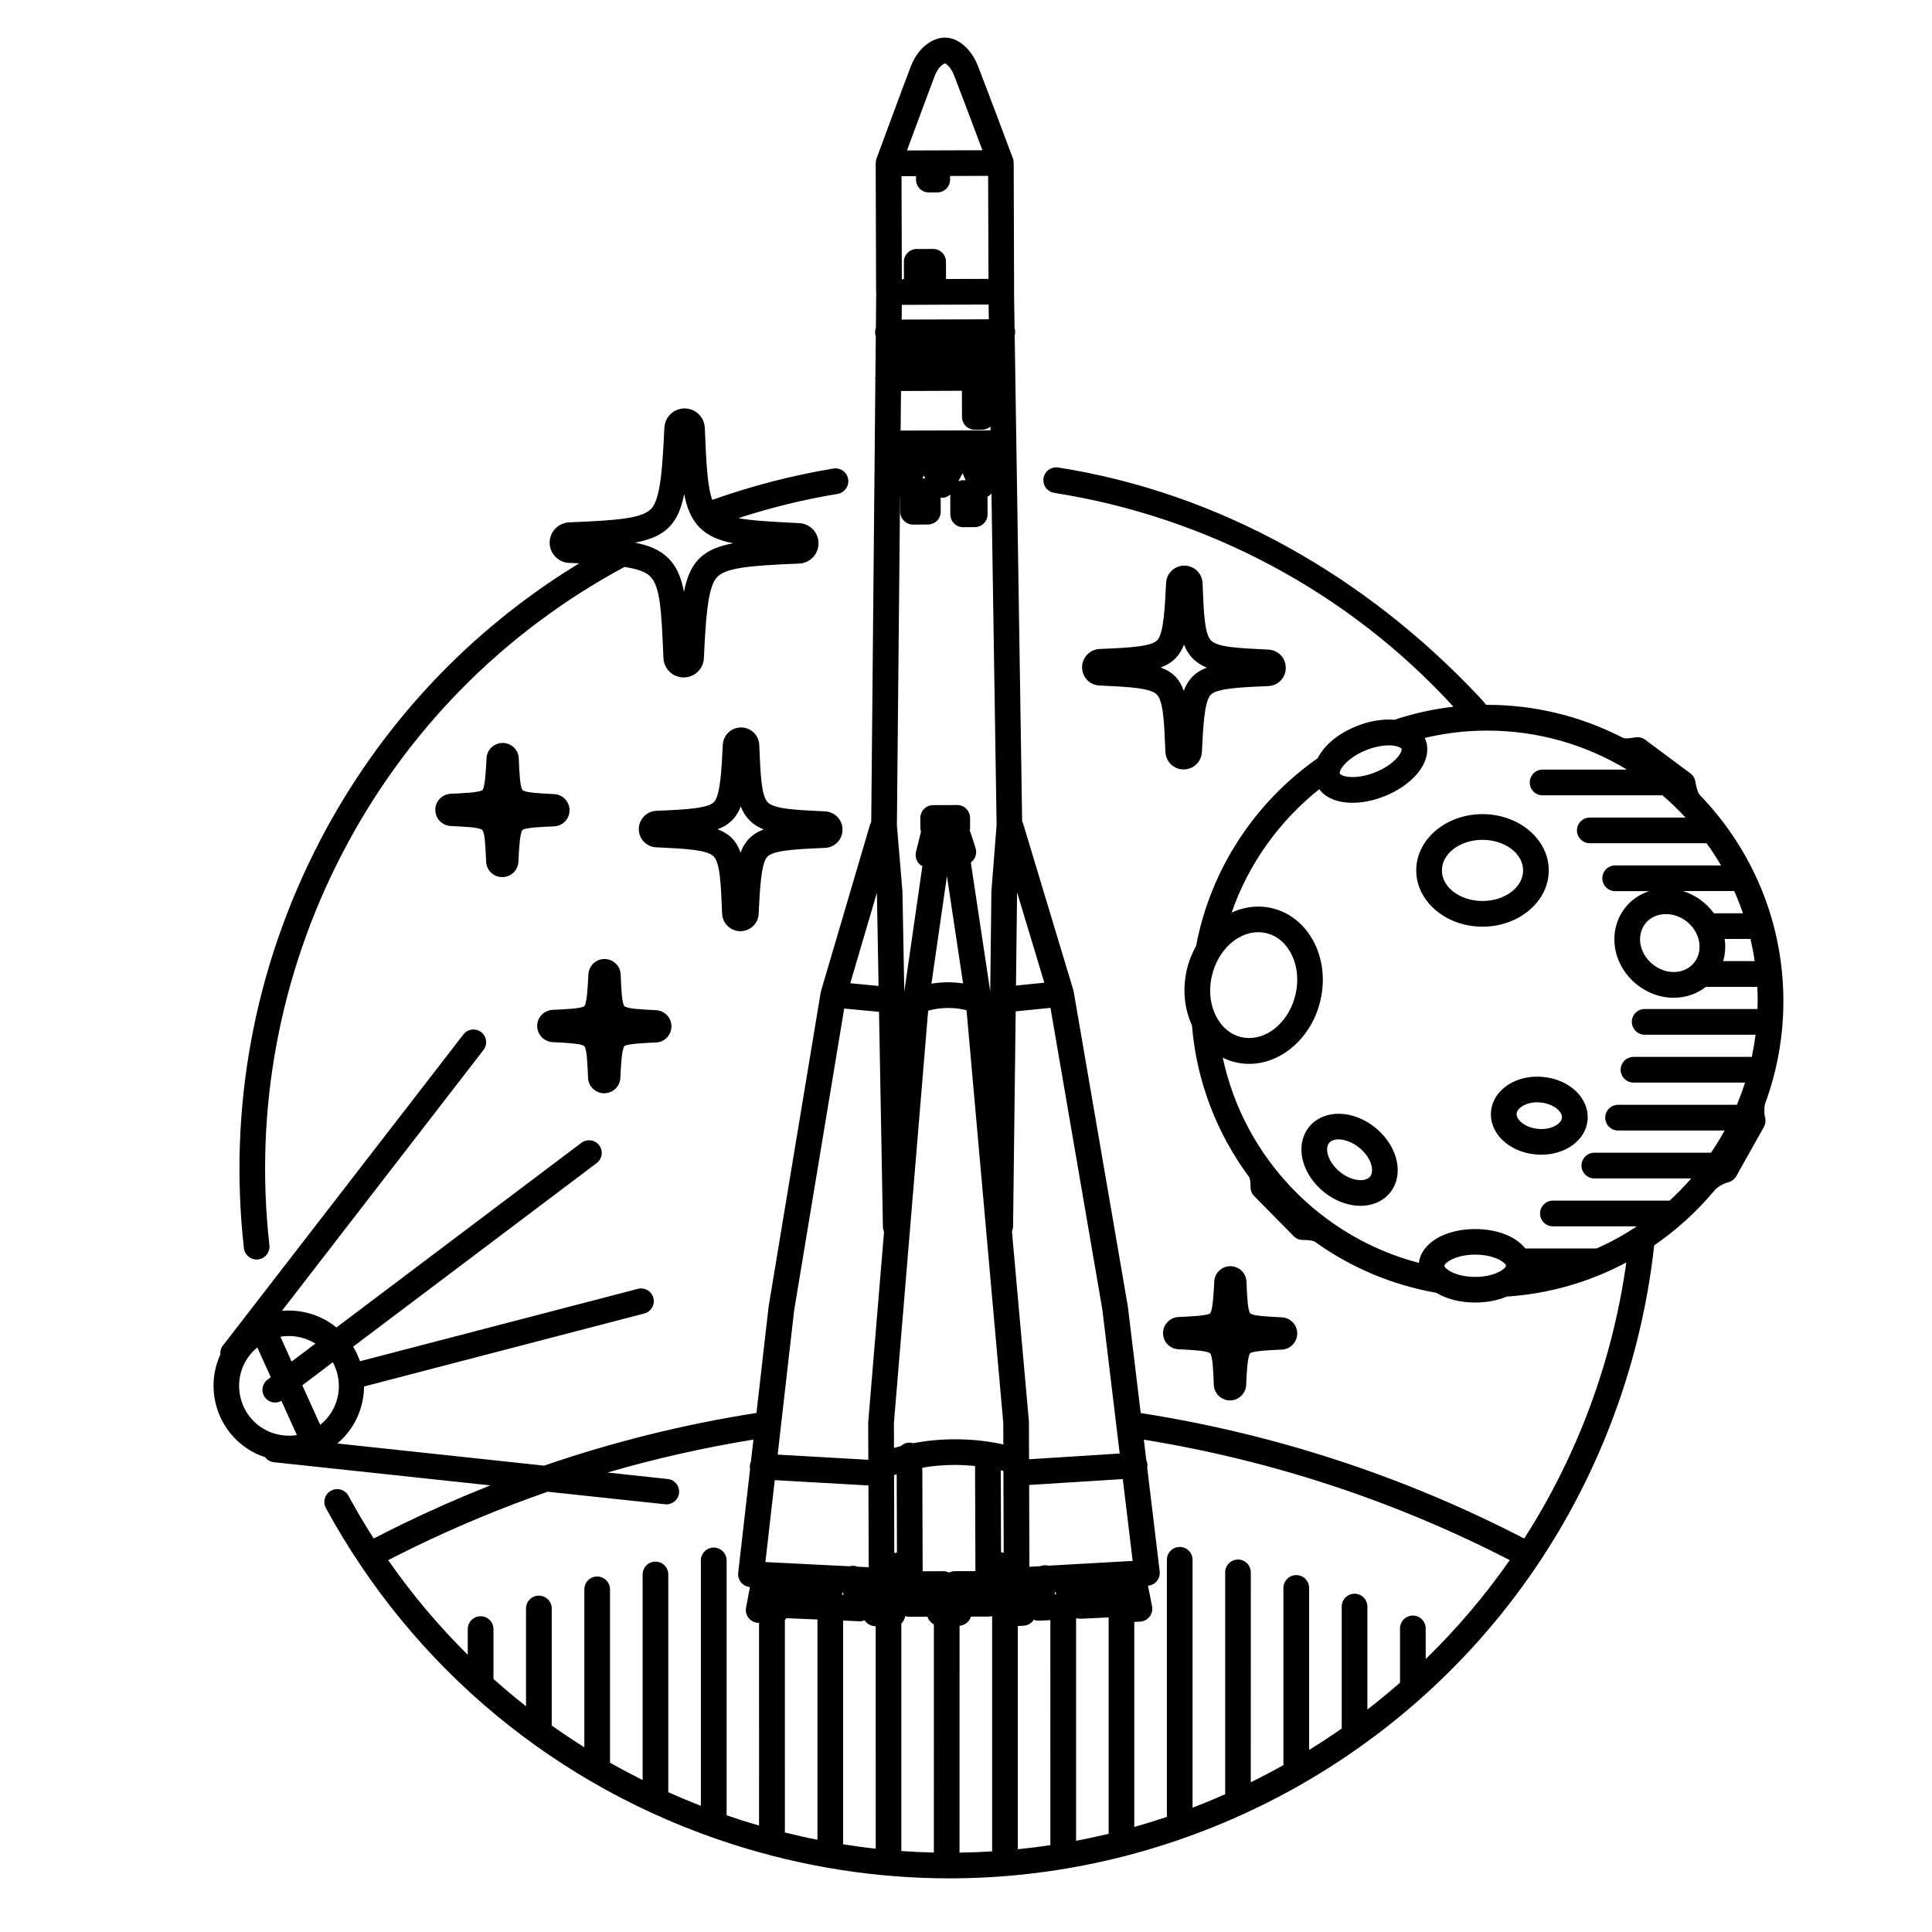 <?xml version="1.0" encoding="UTF-8"?>
<!-- Uploaded to: SVG Repo, www.svgrepo.com, Generator: SVG Repo Mixer Tools -->
<svg fill="#000000" width="800px" height="800px" version="1.1" viewBox="144 144 512 512" xmlns="http://www.w3.org/2000/svg">
 <path d="m288.05 419.3c0.742 0.574 1.672 0.891 2.609 0.891 3.543 0.16 7.496 0.363 8.176 1.055 0.695 0.707 0.848 4.606 1.004 8.383 0.105 2.293 1.984 4.09 4.262 4.102h0.02c2.293 0 4.172-1.793 4.277-4.086 0.141-2.988 0.359-7.481 1.043-8.367 0.523-0.684 6.035-0.918 8.402-1.004 2.293-0.105 4.09-1.969 4.098-4.273 0.012-2.297-1.785-4.18-4.09-4.297-3.769-0.176-7.668-0.367-8.359-1.059-0.695-0.699-0.848-4.613-1.004-8.398-0.098-2.293-1.977-4.09-4.273-4.102-2.293 0-4.16 1.789-4.289 4.082-0.137 2.988-0.363 7.5-1.043 8.387-0.523 0.684-6.051 0.91-8.414 1.004-1.258 0.055-2.422 0.664-3.199 1.652-0.02 0.031-0.039 0.059-0.07 0.086-0.66 0.891-0.945 1.996-0.797 3.098 0.164 1.133 0.738 2.148 1.648 2.848zm6.883-60.566c0.012-2.293-1.785-4.176-4.074-4.289-3.777-0.188-7.684-0.371-8.375-1.074-0.68-0.691-0.848-4.606-1.004-8.395-0.09-2.281-1.961-4.09-4.273-4.09-2.281 0-4.16 1.785-4.273 4.07-0.156 2.988-0.371 7.496-1.055 8.383-0.527 0.691-6.051 0.918-8.402 1.008-1.27 0.059-2.43 0.66-3.211 1.656-0.02 0.02-0.055 0.059-0.074 0.082-0.66 0.898-0.945 1.988-0.789 3.09 0.141 1.148 0.73 2.144 1.629 2.848 0.746 0.562 1.672 0.891 2.613 0.891 3.543 0.156 7.496 0.352 8.176 1.047 0.691 0.707 0.848 4.602 1.004 8.387 0.102 2.289 1.969 4.09 4.273 4.09h0.012c2.293 0 4.172-1.789 4.273-4.07 0.145-2.992 0.352-7.481 1.055-8.379 0.523-0.684 6.031-0.91 8.395-0.996 2.289-0.098 4.094-1.961 4.102-4.258zm158.2 135.94c-0.039 0.023-0.051 0.066-0.082 0.09-0.664 0.898-0.941 1.996-0.797 3.09 0.145 1.137 0.734 2.152 1.641 2.836 0.734 0.578 1.664 0.891 2.609 0.891 3.531 0.172 7.496 0.367 8.176 1.059 0.695 0.707 0.848 4.606 0.992 8.383 0.105 2.281 1.977 4.09 4.262 4.106h0.02c2.293 0 4.172-1.805 4.289-4.09 0.121-2.984 0.344-7.481 1.043-8.379 0.523-0.68 6.039-0.906 8.395-0.996 2.293-0.102 4.09-1.977 4.098-4.262 0.012-2.297-1.785-4.188-4.074-4.297-3.769-0.188-7.672-0.363-8.363-1.062-0.691-0.707-0.855-4.606-1.012-8.387-0.09-2.293-1.961-4.098-4.273-4.102-2.281 0-4.16 1.785-4.273 4.074-0.145 2.984-0.363 7.492-1.055 8.383-0.527 0.691-6.039 0.91-8.414 1.004-1.242 0.062-2.414 0.664-3.18 1.66zm-241.12-16.883c0.121 0 0.246-0.004 0.379-0.02 1.859-0.207 3.215-1.898 3.008-3.758-4.039-35.789 2.641-71.691 19.281-103.8 16.797-32.422 42.652-58.652 74.801-75.965 3.387 0.516 5.602 1.258 6.871 2.551 2.586 2.621 2.941 8.848 3.465 21.578 0.109 2.883 2.469 5.144 5.352 5.148h0.012c2.871 0 5.234-2.246 5.359-5.113 0.453-9.324 0.875-18.117 3.219-21.156 2.156-2.801 8.672-3.352 22.012-3.906 2.867-0.117 5.129-2.457 5.141-5.336 0.02-2.883-2.227-5.238-5.109-5.379-7.359-0.363-12.543-0.641-16.105-1.328 8.578-2.801 17.398-4.953 26.262-6.414 1.848-0.312 3.109-2.07 2.812-3.918-0.312-1.848-2.066-3.109-3.914-2.805-10.883 1.797-21.68 4.606-32.098 8.309-1.27-3.438-1.582-9.355-1.984-19.078-0.109-2.883-2.453-5.144-5.356-5.16-2.871 0-5.215 2.246-5.359 5.125-0.453 9.324-0.875 18.129-3.231 21.172-2.156 2.797-8.672 3.359-22.012 3.891-1.57 0.07-3.031 0.82-4.004 2.066-0.012 0.012-0.031 0.02-0.039 0.047-1.797 2.336-1.367 5.715 0.973 7.516 0.957 0.734 2.188 1.168 3.375 1.125 0.801 0.047 1.586 0.086 2.352 0.109-29.281 17.844-52.949 43.168-68.82 73.789-17.27 33.328-24.188 70.574-20.016 107.7 0.18 1.73 1.656 3.012 3.375 3.012zm110.19-195.11c1.516-1.961 2.465-4.481 3.113-7.766 0.734 3.871 1.945 6.699 4.09 8.883 2.156 2.188 5.004 3.41 8.887 4.172-4.625 0.875-7.793 2.367-9.922 5.129-1.523 1.961-2.469 4.481-3.109 7.754-0.734-3.836-1.93-6.672-4.066-8.836-2.172-2.207-5.019-3.445-8.902-4.203 4.617-0.891 7.777-2.375 9.91-5.133zm289.63 153.62c0.012-0.023 0.02-0.055 0.035-0.082 3.062-8.41 4.746-17.473 4.746-26.93 0-21.199-8.453-40.461-22.152-54.609-0.031-0.031-0.051-0.066-0.086-0.098-0.012 0-0.711-0.945-1.062-3.387-0.133-0.902-0.621-1.703-1.34-2.238l-11.977-8.918c-0.734-0.543-1.633-0.77-2.527-0.641-1.23 0.188-2.832 0.473-3.441 0.098-0.039-0.02-0.555-0.293-0.629-0.312-10.609-5.359-22.598-8.395-35.285-8.395-0.09 0-0.172 0-0.266 0.012-0.453-0.574-1.074-1.285-1.918-2.195-29.699-31.598-68.426-53.957-111.5-60.715-1.859-0.281-3.602 0.988-3.883 2.836-0.297 1.848 0.973 3.598 2.832 3.891 40.688 6.375 78.16 26.461 105.8 56.672-5.422 0.621-10.656 1.797-15.684 3.465-0.473-0.047-0.953-0.066-1.465-0.066-2.695 0-5.637 0.594-8.496 1.742-5.008 1.988-8.676 5.144-10.34 8.504-16.48 11.543-28.359 29.258-32.223 49.758-1.094 1.949-1.949 4.082-2.469 6.359-1.16 5.078-0.648 10.289 1.375 14.672 1.223 15.012 6.699 28.852 15.215 40.289 0.168 0.551 0.324 1.367 0.309 2.555 0 0.922 0.352 1.785 0.992 2.43l10.438 10.586c0.621 0.648 1.484 1.008 2.414 1.008 1.898 0.012 2.762 0.238 3.141 0.43 9.406 6.769 20.367 11.504 32.223 13.574 2.644 1.605 6.238 2.586 10.324 2.586 3.148 0 6.019-0.574 8.375-1.578 11.395-0.746 22.129-3.934 31.676-9.047-3.621 26.008-12.883 51.086-27.059 73.172-31.941-16.535-66.105-27.711-101.63-33.262l-3.414-28.301c-0.012-0.059-0.012-0.109-0.031-0.172l-14.312-83.199c-0.02-0.133-0.059-0.273-0.09-0.402l-13.27-43.996c-0.07-0.262-0.172-0.488-0.297-0.707l-1.809-117.5c0-0.031 0.012-0.066 0.012-0.086 0-0.047-0.012-0.09-0.012-0.109l-0.172-11.078c0.082-0.301 0.141-0.605 0.141-0.938 0-0.348-0.082-0.695-0.172-1.023l-0.145-9.453c0.012-0.07 0.02-0.152 0.02-0.238l-0.105-33.887c0-0.039-0.012-0.098-0.02-0.137 0.012-0.422-0.039-0.848-0.188-1.254-0.07-0.188-7.07-18.879-9.25-24.445-1.793-4.59-5.223-7.559-8.734-7.578h-0.012-0.02-0.074-0.012c-2.934 0.012-6.961 2.394-8.961 7.637-2.152 5.57-9.027 24.293-9.105 24.488-0.141 0.387-0.188 0.812-0.188 1.223 0 0.059-0.012 0.109-0.012 0.172l0.105 33.883c0 0.102 0.02 0.168 0.031 0.262l-0.09 9.289c-0.137 0.371-0.215 0.746-0.215 1.168 0 0.367 0.082 0.734 0.195 1.074l-0.105 10.469c-0.031 0.188-0.059 0.379-0.059 0.562 0 0.168 0.031 0.312 0.051 0.453l-1.094 117.15c-0.125 0.215-0.227 0.441-0.309 0.711l-12.969 44.027s-0.012 0.016-0.012 0.023v0.031c-0.051 0.125-0.086 0.262-0.105 0.402l-13.801 83.27c-0.012 0.066-0.02 0.109-0.02 0.172l-3.203 28.016c-19.129 2.988-37.938 7.652-56.277 13.961l-54.801-5.875c1.828-1.531 3.356-3.367 4.535-5.461 1.648-2.922 2.527-6.258 2.559-9.645l74.262-19.34c0.867-0.223 1.586-0.777 2.051-1.559 0.457-0.777 0.578-1.688 0.352-2.555-0.051-0.203-0.109-0.395-0.227-0.637-0.316-0.637-0.805-1.152-1.426-1.48-0.75-0.406-1.617-0.52-2.445-0.301l-73.652 19.184c-0.215-0.645-0.484-1.289-0.777-1.91l-0.109-0.242c-0.277-0.574-0.59-1.148-0.934-1.703l64.559-48.664c1.258-0.945 1.703-2.676 1.02-4.102l-0.02-0.055c-0.102-0.191-0.207-0.367-0.336-0.543-0.301-0.398-0.664-0.715-1.09-0.938-1.152-0.629-2.578-0.523-3.633 0.273l-64.926 48.934c-0.906-0.734-1.848-1.379-2.883-1.977l-0.238-0.117c-3.414-1.855-7.43-2.664-11.324-2.312l53.43-69.145c0.77-0.996 0.918-2.359 0.359-3.527-0.238-0.473-0.555-0.883-0.969-1.195-0.145-0.105-0.301-0.191-0.457-0.293-1.457-0.785-3.25-0.406-4.262 0.906l-63.754 82.473c-0.523 0.691-0.762 1.559-0.66 2.344-2.449 5.336-2.414 11.457 0.098 16.809l0.121 0.266c1.777 3.633 4.574 6.609 8.102 8.602l0.312 0.172c1.043 0.57 2.168 1.039 3.199 1.336 0.559 0.77 1.414 1.273 2.367 1.371l57.348 6.141c-7.918 3.133-15.754 6.586-23.457 10.328-2.488 1.215-4.977 2.473-7.441 3.75-2.367-3.672-4.594-7.445-6.699-11.316-0.902-1.652-2.961-2.262-4.613-1.359-1.652 0.891-2.262 2.957-1.367 4.613 23.156 42.543 61.355 74.172 107.58 89.035 18.883 6.074 38.301 9.09 57.629 9.09 28.168 0 56.211-6.398 82.18-19.039 29.461-14.332 54.715-36.152 73.043-63.078 17.332-25.461 28.215-55.031 31.578-85.637 5.906-4.047 11.219-8.879 15.805-14.344 0.105-0.109 0.207-0.23 0.324-0.383 0-0.012 1.211-1.352 3.582-2.016 0.867-0.242 1.602-0.816 2.047-1.598l7.305-13.027c0.434-0.789 0.551-1.723 0.301-2.602-0.285-1.156-0.215-3.106 0.094-3.758zm-384.75 63.465c0.176 0.098 0.332 0.18 0.508 0.301l-6.309 4.758-2.973-6.578c2.992-0.516 6.094 0.02 8.773 1.52zm-12.992 23.031c-2.359-1.324-4.211-3.293-5.379-5.699l-0.086-0.176c-0.312-0.672-0.574-1.367-0.77-2.098-0.945-3.406-0.52-6.969 1.215-10.047 0.816-1.426 1.859-2.676 3.117-3.699l3.57 7.898-0.867 0.656c-1.27 0.945-1.691 2.68-1.023 4.125l0.012 0.031c0.105 0.191 0.215 0.379 0.352 0.555 0.535 0.719 1.328 1.176 2.207 1.309 0.746 0.105 1.484-0.047 2.137-0.414l4.109 9.09c-2.941 0.453-6.055-0.102-8.594-1.531zm14.766-1.188-4.742-10.488 8.086-6.117c0.102 0.168 0.172 0.328 0.266 0.504l0.07 0.16c1.828 3.883 1.664 8.414-0.434 12.121-0.828 1.477-1.926 2.762-3.246 3.82zm215.31 36.051-6.898 0.387c-0.238-0.012-0.473 0.004-0.715 0.039l-14.711 0.836c-0.031-0.012-0.07-0.02-0.102-0.031-0.707-0.16-1.375-0.098-1.996 0.152l-2.941 0.168-0.07-21.68 24.816-1.562zm-30.633-177.18 7.219 23.945-7.508 0.762zm-1.062 88.504 0.695-56.957 9.219-0.941 13.75 79.984 4.594 38.129-24.023 1.523-0.031-9.844c0-0.098 0-0.191-0.012-0.297l-4.492-50.273c0.195-0.402 0.301-0.844 0.301-1.324zm-6.422-240.37-23.094 0.074 0.039-3.894 12.906-0.051 10.09-0.031zm-14.32-64.551c0.902-2.352 2.277-3.144 2.672-3.254 0.312 0.086 1.543 0.836 2.469 3.234 1.48 3.812 5.262 13.84 7.481 19.773l-8.348 0.023h-0.012l-11.637 0.039c2.203-5.957 5.922-15.996 7.375-19.816zm-4.977 26.609v0.941c0.012 0.906 0.363 1.773 1.004 2.414 0.641 0.629 1.508 0.977 2.402 0.977h2.242c1.879-0.012 3.391-1.543 3.379-3.426v-0.941l10.082-0.031 0.098 27.301-11.25 0.031-0.02-4.57c0-1.875-1.527-3.391-3.391-3.391h-0.012l-4.359 0.012c-1.879 0.012-3.394 1.535-3.394 3.422l0.02 4.559h-0.559l-0.082-27.277zm-3.977 56.945 16.152-0.055c0 0.012-0.012 0.012-0.012 0.012l0.02 6.922c0.012 1.875 1.535 3.387 3.406 3.387h0.012l1.918-0.012c0.848 0 1.605-0.312 2.207-0.84l0.012 1.008-23.82 0.07zm17.121 23.656h-0.699c-0.422 0-0.836 0.102-1.23 0.238l1.129-2.09zm-10.73-0.492h-0.734l0.395-0.789zm-6.644 4.82c0 0.012 0.012 0.012 0.031 0.012v4.004c0.012 0.91 0.371 1.773 1.012 2.414 0.629 0.629 1.496 0.988 2.394 0.988h0.012l3.934-0.012c0.906-0.012 1.777-0.367 2.414-1.008 0.629-0.641 0.977-1.508 0.977-2.414l-0.012-3.684c0.055 0.012 0.105 0.02 0.156 0.02 0.875 0.055 1.723-0.266 2.383-0.848l0.02 5.246c0 0.906 0.363 1.777 1.004 2.414 0.629 0.637 1.492 0.977 2.402 0.977l3.074-0.012c1.879 0 3.406-1.535 3.394-3.406l-0.012-4.691c0.387-0.191 0.75-0.48 1.043-0.812l1.359 87.859-1.367 17.391c-0.012 0.09-0.012 0.152-0.012 0.227l-0.309 26.469-5.144-34.18c0.195-0.141 0.371-0.312 0.539-0.488 0.805-0.887 1.078-2.133 0.727-3.269-0.574-1.914-1.09-3.465-1.531-4.68 0.039-0.227 0.07-0.465 0.07-0.711v-2.656c-0.012-0.906-0.367-1.773-1.008-2.414-0.629-0.641-1.5-0.988-2.398-0.988h-0.012l-6.375 0.02c-1.867 0-3.394 1.543-3.394 3.414l0.012 2.648c0 0.348 0.07 0.68 0.16 1.008l-1.316 5.285c-0.289 1.16 0.051 2.394 0.891 3.238 0.242 0.238 0.52 0.422 0.797 0.57l-4.793 33.273-0.484-26.465c0-0.082 0-0.145-0.012-0.215l-1.465-17.391zm16.703 129.02c-1.27-0.18-2.57-0.309-3.906-0.309h-0.082c-1.512 0.012-2.992 0.133-4.398 0.371l4.106-28.504zm-22.84-24.031v0.012l0.441 24.691-7.5-0.727zm-31.195 247.21c-1.715-0.5-3.414-1.008-5.125-1.559-1.164-0.383-2.352-0.77-3.508-1.176v-67.535c0-1.875-1.531-3.402-3.41-3.402-1.879 0-3.414 1.527-3.414 3.402v65.043c-2.91-1.137-5.777-2.344-8.629-3.617l-0.004-57.699c0-1.875-1.527-3.41-3.394-3.41-1.891 0-3.406 1.535-3.406 3.41v54.477c-2.934-1.473-5.805-2.992-8.641-4.606v-45.926c0-1.883-1.523-3.41-3.41-3.41-1.879 0-3.394 1.527-3.394 3.41v41.852c-2.941-1.84-5.812-3.769-8.641-5.773v-31.016c0-1.883-1.531-3.402-3.41-3.402-1.879 0-3.406 1.516-3.406 3.402v25.914c-2.953-2.316-5.824-4.731-8.629-7.246v-13.199c0-1.883-1.527-3.41-3.406-3.41s-3.406 1.527-3.406 3.41v6.812c-7.734-7.664-14.797-16.062-21.086-25.086 2.203-1.137 4.41-2.242 6.609-3.316 11.633-5.664 23.547-10.602 35.656-14.82l31.129 3.324c1.832 0.195 3.496-1.148 3.691-2.992 0.059-0.625-0.039-1.234-0.316-1.828-0.312-0.625-0.805-1.152-1.426-1.492-0.371-0.207-0.797-0.336-1.238-0.379l-15.98-1.719c12.695-3.703 25.613-6.613 38.672-8.734l-0.672 5.848c-0.145 0.348-0.262 0.734-0.293 1.137-0.012 0.289 0.012 0.551 0.074 0.805l-3.148 27.504c-0.105 0.941 0.172 1.875 0.781 2.594 0.578 0.695 1.438 1.117 2.332 1.18l-1.031 5.457c-0.188 0.969 0.055 1.977 0.664 2.742 0.609 0.777 1.527 1.25 2.508 1.293l0.266 0.031 0.008 53.707zm4.125-91.547 24.828 1.41 0.07 21.668-2.949-0.141c-0.609-0.246-1.301-0.312-1.996-0.141-0.047 0.012-0.066 0.023-0.105 0.035l-14.711-0.734c-0.246-0.039-0.492-0.059-0.734-0.039l-6.879-0.344zm18.242 30.406-0.422-0.016 0.238-0.785zm-6.926 64.895c-2.883-0.559-5.762-1.211-8.629-1.926l-0.004-56.32-0.012 0.004c0.031-0.02 0.059-0.039 0.09-0.07 0.117-0.125 0.215-0.277 0.312-0.402l8.141 0.336c0.035 0.004 0.066 0.004 0.098 0.004zm15.441 2.367c-2.883-0.312-5.769-0.715-8.637-1.16v-59.289l-4.934-0.215 9.23 0.398c0.051 0.004 0.105 0.004 0.145 0.004 0.438 0 0.871-0.102 1.266-0.266 0.059 0.09 0.102 0.176 0.168 0.266 0.609 0.766 1.527 1.238 2.508 1.301l0.246 0.012zm-1.973-113.2c-0.012 0.105-0.02 0.195-0.02 0.297l0.039 9.84-24.031-1.367 4.359-38.16 13.273-80.055 9.23 0.875 1.031 56.945c0 0.484 0.105 0.926 0.301 1.324zm6.894 34.883-0.059-20.68c0.227-0.09 0.465-0.16 0.699-0.246l0.066 20.738c-0.23 0.062-0.465 0.121-0.707 0.188zm-0.078-27.871-0.02-6.606 9.074-109.27c1.586-0.469 3.41-0.734 5.289-0.734h0.07c1.703 0 3.324 0.207 4.812 0.59l9.738 109.34 0.02 5.75c-3.965-0.902-8.281-1.375-12.73-1.375h-0.188c-3.812 0.012-7.516 0.367-10.973 1.043-0.312-0.098-0.641-0.156-0.977-0.156h-0.012c-0.902 0-1.703 0.348-2.301 0.926-0.609 0.141-1.219 0.305-1.805 0.492zm10.57 107.21c-2.867-0.066-5.754-0.195-8.625-0.398v-60.301c0.047-0.031 0.086-0.051 0.105-0.082 0.492-0.523 0.816-1.184 0.926-1.875 0.332 0.105 0.684 0.176 1.031 0.176h0.012l4.848-0.016c0.145 0.441 0.363 0.863 0.684 1.219 0.289 0.332 0.629 0.613 1.02 0.805zm4.016-74.203c-0.469-0.227-0.961-0.348-1.5-0.348l-5.488 0.012-0.09-27.453c2.715-0.465 5.57-0.719 8.559-0.73 1.832 0.012 3.648 0.105 5.414 0.289l0.098 27.855-5.488 0.016c-0.523 0.004-1.039 0.133-1.504 0.359zm11.422 73.887c-2.871 0.188-5.758 0.301-8.637 0.336l0.004-60.121c-0.047 0-0.086 0.012-0.117 0.012 0.953-0.047 1.848-0.48 2.457-1.199 0.312-0.367 0.523-0.781 0.66-1.23l4.836-0.016c0.293 0 0.539-0.051 0.797-0.105zm2.363-79.297-0.07-21.688c0.238 0.059 0.473 0.121 0.699 0.188l0.074 21.684c-0.246-0.066-0.473-0.121-0.703-0.184zm13.074 77.656c-2.856 0.434-5.75 0.797-8.629 1.082v-59.148l-2.992 0.172 4.543-0.266c0.973-0.055 1.879-0.523 2.488-1.309 0.059-0.098 0.102-0.176 0.156-0.273 0.402 0.16 0.816 0.262 1.258 0.262h0.16l3.008-0.156 0.004 59.637zm1.145-66.496 0.188-0.797 0.227 0.777zm14.297 63.48c-2.856 0.691-5.75 1.309-8.629 1.863v-58.863h-0.012c0.125-0.039 0.262-0.074 0.371-0.105 0.277 0.074 0.559 0.117 0.855 0.117h0.168l7.246-0.352zm84.02-46.305v-8.113c0-1.879-1.523-3.41-3.402-3.41s-3.406 1.531-3.406 3.41v14.379c-2.805 2.453-5.688 4.82-8.641 7.109v-27.277c0-1.883-1.531-3.41-3.41-3.41-1.879 0-3.394 1.527-3.394 3.41v32.309c-2.828 1.984-5.719 3.871-8.641 5.688v-42.941c0-1.867-1.527-3.402-3.406-3.402-1.879 0-3.406 1.531-3.406 3.402v46.953c-2.832 1.582-5.715 3.109-8.645 4.539l0.004-55.613c0-1.879-1.516-3.406-3.394-3.406-1.883 0-3.398 1.527-3.398 3.406v58.789c-2.852 1.27-5.742 2.453-8.645 3.562v-65.684c0-1.879-1.516-3.406-3.406-3.406-1.879 0-3.394 1.527-3.394 3.406v68.125c-2.871 0.957-5.75 1.859-8.641 2.676v-54.34l-2.961 0.176 4.519-0.262c0.992-0.055 1.898-0.527 2.5-1.32 0.598-0.77 0.848-1.777 0.648-2.742l-1.074-5.445c0.91-0.09 1.75-0.516 2.332-1.199 0.598-0.719 0.883-1.656 0.766-2.59l-3.305-27.484c0.055-0.266 0.074-0.527 0.055-0.805-0.02-0.418-0.125-0.801-0.293-1.168l-0.66-5.461c33.859 5.492 66.441 16.211 96.965 31.918-6.566 9.449-14.039 18.223-22.266 26.223zm87.195-184.96h-8.352c0.465-1.613 0.641-3.336 0.484-5.106-0.031-0.258-0.082-0.523-0.109-0.77h6.856c0.441 1.934 0.832 3.891 1.121 5.875zm-3.109-12.676h-7.703c-2.012-2.75-4.902-4.863-8.188-5.891h13.566c0.859 1.914 1.625 3.887 2.324 5.891zm-13.203 13.383c-1.27 1.406-3.109 2.188-5.16 2.188-4.41 0-8.48-3.668-8.883-7.992-0.195-2.18 0.551-4.211 2.066-5.613 1.27-1.145 2.91-1.75 4.762-1.75 4.488 0 8.465 3.582 8.879 7.992 0.184 1.969-0.414 3.809-1.664 5.176zm-86.641-56.621c2.035-0.816 4.152-1.258 5.981-1.258 2.312 0 3.293 0.68 3.394 0.934 0.082 0.203-0.082 1.027-1.055 2.195-1.301 1.559-3.481 3.031-5.965 4.019-2.023 0.812-4.141 1.246-5.981 1.246-2.301 0-3.293-0.684-3.387-0.922-0.305-0.746 1.738-4.117 7.012-6.215zm-40.898 59.82c1.547-6.695 6.711-11.566 12.281-11.566 0.672 0 1.352 0.074 2.004 0.215 3.199 0.711 5.129 2.867 6.191 4.566 2.047 3.234 2.656 7.477 1.691 11.684-1.547 6.711-6.711 11.578-12.289 11.578-0.68 0-1.352-0.074-2-0.215-3.188-0.711-5.133-2.867-6.191-4.555-2.051-3.231-2.672-7.496-1.688-11.707zm69.777 79.781c-5.266 0-8.156-2.211-8.156-2.949 0-0.734 2.891-2.953 8.156-2.953 5.266 0 8.148 2.207 8.148 2.953-0.004 0.738-2.883 2.949-8.148 2.949zm74.805-70.992h-29.895c-1.879 0-3.402 1.523-3.402 3.402 0 1.883 1.523 3.41 3.402 3.41h29.391c-0.262 1.988-0.598 3.945-1.004 5.879h-31.332c-1.879 0-3.422 1.527-3.422 3.41 0 1.875 1.543 3.402 3.422 3.402h29.535c-0.621 1.996-1.359 3.961-2.144 5.883h-31.488c-1.891 0-3.414 1.535-3.414 3.41s1.527 3.406 3.414 3.406h28.227c-1.117 2.019-2.301 3.981-3.594 5.879h-30.926c-1.879 0-3.406 1.531-3.406 3.406 0 1.879 1.527 3.41 3.406 3.41h25.68c-1.797 2.066-3.719 4.031-5.742 5.879h-30.918c-1.879 0-3.406 1.531-3.406 3.406 0 1.879 1.527 3.406 3.406 3.406h22.238c-3.367 2.254-6.938 4.223-10.688 5.879h-18.852c-2.434-3.117-7.359-5.152-13.305-5.152-8.117 0-14.328 3.797-14.906 8.969-26.027-6.805-46.336-27.895-51.984-54.387 1.113 0.543 2.281 0.973 3.5 1.246 1.145 0.258 2.312 0.395 3.481 0.395 8.711 0 16.68-7.094 18.922-16.883 1.371-5.953 0.441-12.086-2.57-16.844-2.469-3.93-6.191-6.621-10.469-7.578-1.137-0.258-2.301-0.379-3.481-0.379-2.434 0-4.812 0.574-7.027 1.582 4.516-12.984 12.664-24.289 23.215-32.684 1.727 2.309 4.812 3.594 8.805 3.594 2.707 0 5.648-0.594 8.5-1.738 3.543-1.41 6.613-3.531 8.66-5.969 2.5-2.969 3.285-6.277 2.168-9.094-0.059-0.117-0.105-0.262-0.176-0.383 5.32-1.266 10.844-1.945 16.539-1.945 13.547 0 26.234 3.777 37.051 10.34h-22.363c-1.879 0-3.394 1.531-3.394 3.414 0 1.883 1.516 3.402 3.394 3.402h31.781c2.144 1.832 4.191 3.809 6.109 5.891h-25.375c-1.879 0-3.41 1.523-3.41 3.394 0 1.883 1.531 3.41 3.41 3.41h30.949c1.367 1.895 2.656 3.859 3.84 5.879h-28.074c-1.867 0-3.394 1.527-3.394 3.402 0 1.883 1.527 3.414 3.394 3.414h9.023c-1.805 0.59-3.477 1.531-4.902 2.82-3.098 2.84-4.656 6.941-4.262 11.266 0.73 7.809 7.742 14.168 15.652 14.168 3.199 0 6.16-1.023 8.543-2.883h13.617c0.07 1.254 0.105 2.508 0.105 3.785 0 0.672-0.02 1.375-0.055 2.078zm-147.23-68.113c0.312-6.379 0.621-12.973 2.168-14.973 1.375-1.789 7.012-2.16 15.426-2.492 2.59-0.109 4.637-2.223 4.637-4.816 0.012-2.609-2.004-4.734-4.606-4.852-8.098-0.387-13.453-0.648-15.176-2.394-1.738-1.754-1.953-7.106-2.273-15.219-0.105-2.594-2.223-4.637-4.84-4.644-2.59 0-4.711 2.023-4.832 4.606-0.312 6.398-0.629 12.992-2.176 14.992-1.387 1.789-7.012 2.156-15.426 2.492-1.426 0.059-2.746 0.746-3.633 1.875-0.012 0.031-0.031 0.051-0.051 0.07-0.754 1.02-1.098 2.266-0.934 3.531 0.168 1.281 0.816 2.418 1.84 3.215 0.848 0.656 1.898 0.996 2.961 0.996h0.051c7.664 0.367 13.203 0.641 14.918 2.387 1.715 1.75 1.941 7.098 2.273 15.211 0.105 2.586 2.215 4.625 4.82 4.637h0.012c2.598-0.008 4.727-2.039 4.84-4.621zm-3.231-19.125c-0.648 0.836-1.152 1.793-1.57 2.906-1.137-3.164-2.973-5.019-6.109-6.176 1.949-0.727 3.461-1.742 4.625-3.254 0.621-0.816 1.137-1.742 1.535-2.816 0.57 1.445 1.324 2.672 2.367 3.715 1.031 1.047 2.246 1.82 3.703 2.394-1.922 0.73-3.406 1.738-4.551 3.231zm43.316 115.57c-1.301-0.379-2.613-0.574-3.883-0.574-5.699 0-9.836 3.981-9.836 9.465 0 6.121 5.18 12.43 11.809 14.363 1.309 0.383 2.625 0.574 3.883 0.574 5.699 0 9.836-3.977 9.836-9.461 0-6.125-5.18-12.434-11.809-14.367zm1.969 17.023c-0.621 0-1.281-0.105-1.969-0.309-3.68-1.078-6.906-4.727-6.906-7.836 0-2.309 1.898-2.656 3.031-2.656 0.621 0 1.281 0.105 1.977 0.309 3.684 1.078 6.906 4.731 6.906 7.836-0.008 2.305-1.91 2.656-3.039 2.656zm-169.2-70.613c0.117 2.59 2.231 4.621 4.82 4.637h0.02c2.594 0 4.727-2.023 4.84-4.613 0.312-6.379 0.621-12.969 2.172-14.973 1.371-1.785 6.996-2.144 15.41-2.492 2.602-0.105 4.637-2.215 4.644-4.816 0.012-2.609-2.012-4.731-4.606-4.863-8.09-0.379-13.453-0.641-15.184-2.379-1.723-1.75-1.941-7.109-2.273-15.219-0.105-2.594-2.207-4.637-4.84-4.637-2.578 0-4.707 2.019-4.832 4.606-0.309 6.383-0.629 12.973-2.176 14.984-1.387 1.789-6.996 2.16-15.426 2.492-1.41 0.066-2.746 0.746-3.621 1.867-0.02 0.035-0.039 0.055-0.051 0.082-0.766 1.012-1.102 2.262-0.938 3.527 0.16 1.285 0.828 2.418 1.844 3.219 0.848 0.648 1.898 0.992 2.953 0.992h0.055c7.664 0.367 13.203 0.656 14.918 2.383 1.715 1.738 1.941 7.102 2.269 15.203zm3.387-25.609c0.629-0.816 1.137-1.754 1.551-2.828 0.555 1.449 1.32 2.676 2.352 3.719 1.043 1.047 2.262 1.812 3.719 2.387-1.934 0.727-3.41 1.742-4.543 3.223-0.648 0.836-1.16 1.793-1.582 2.906-1.133-3.164-2.973-5.019-6.109-6.172 1.941-0.715 3.453-1.734 4.613-3.234zm215.68 14.125c0-8.223-7.879-14.906-17.562-14.906-9.684 0-17.562 6.688-17.562 14.906 0 8.227 7.879 14.922 17.562 14.922 9.684 0.004 17.562-6.699 17.562-14.922zm-17.562 8.113c-5.934 0-10.758-3.633-10.758-8.105s4.82-8.102 10.758-8.102c5.93 0 10.762 3.637 10.762 8.102 0 4.473-4.832 8.105-10.762 8.105zm16.008 46.625c-0.52-0.051-1.012-0.074-1.512-0.074-6.484 0-11.75 3.941-12.234 9.176-0.523 5.762 4.676 10.797 11.844 11.441 0.504 0.051 1.008 0.074 1.508 0.074 6.492 0 11.75-3.934 12.234-9.16 0.512-5.766-4.688-10.797-11.84-11.457zm-0.402 13.816c-0.289 0-0.574-0.016-0.875-0.047-3.438-0.312-5.836-2.41-5.688-4.051 0.137-1.438 2.352-2.988 5.453-2.988 0.289 0 0.57 0.02 0.875 0.047 3.441 0.312 5.836 2.402 5.688 4.051-0.141 1.441-2.352 2.988-5.453 2.988z"/>
</svg>